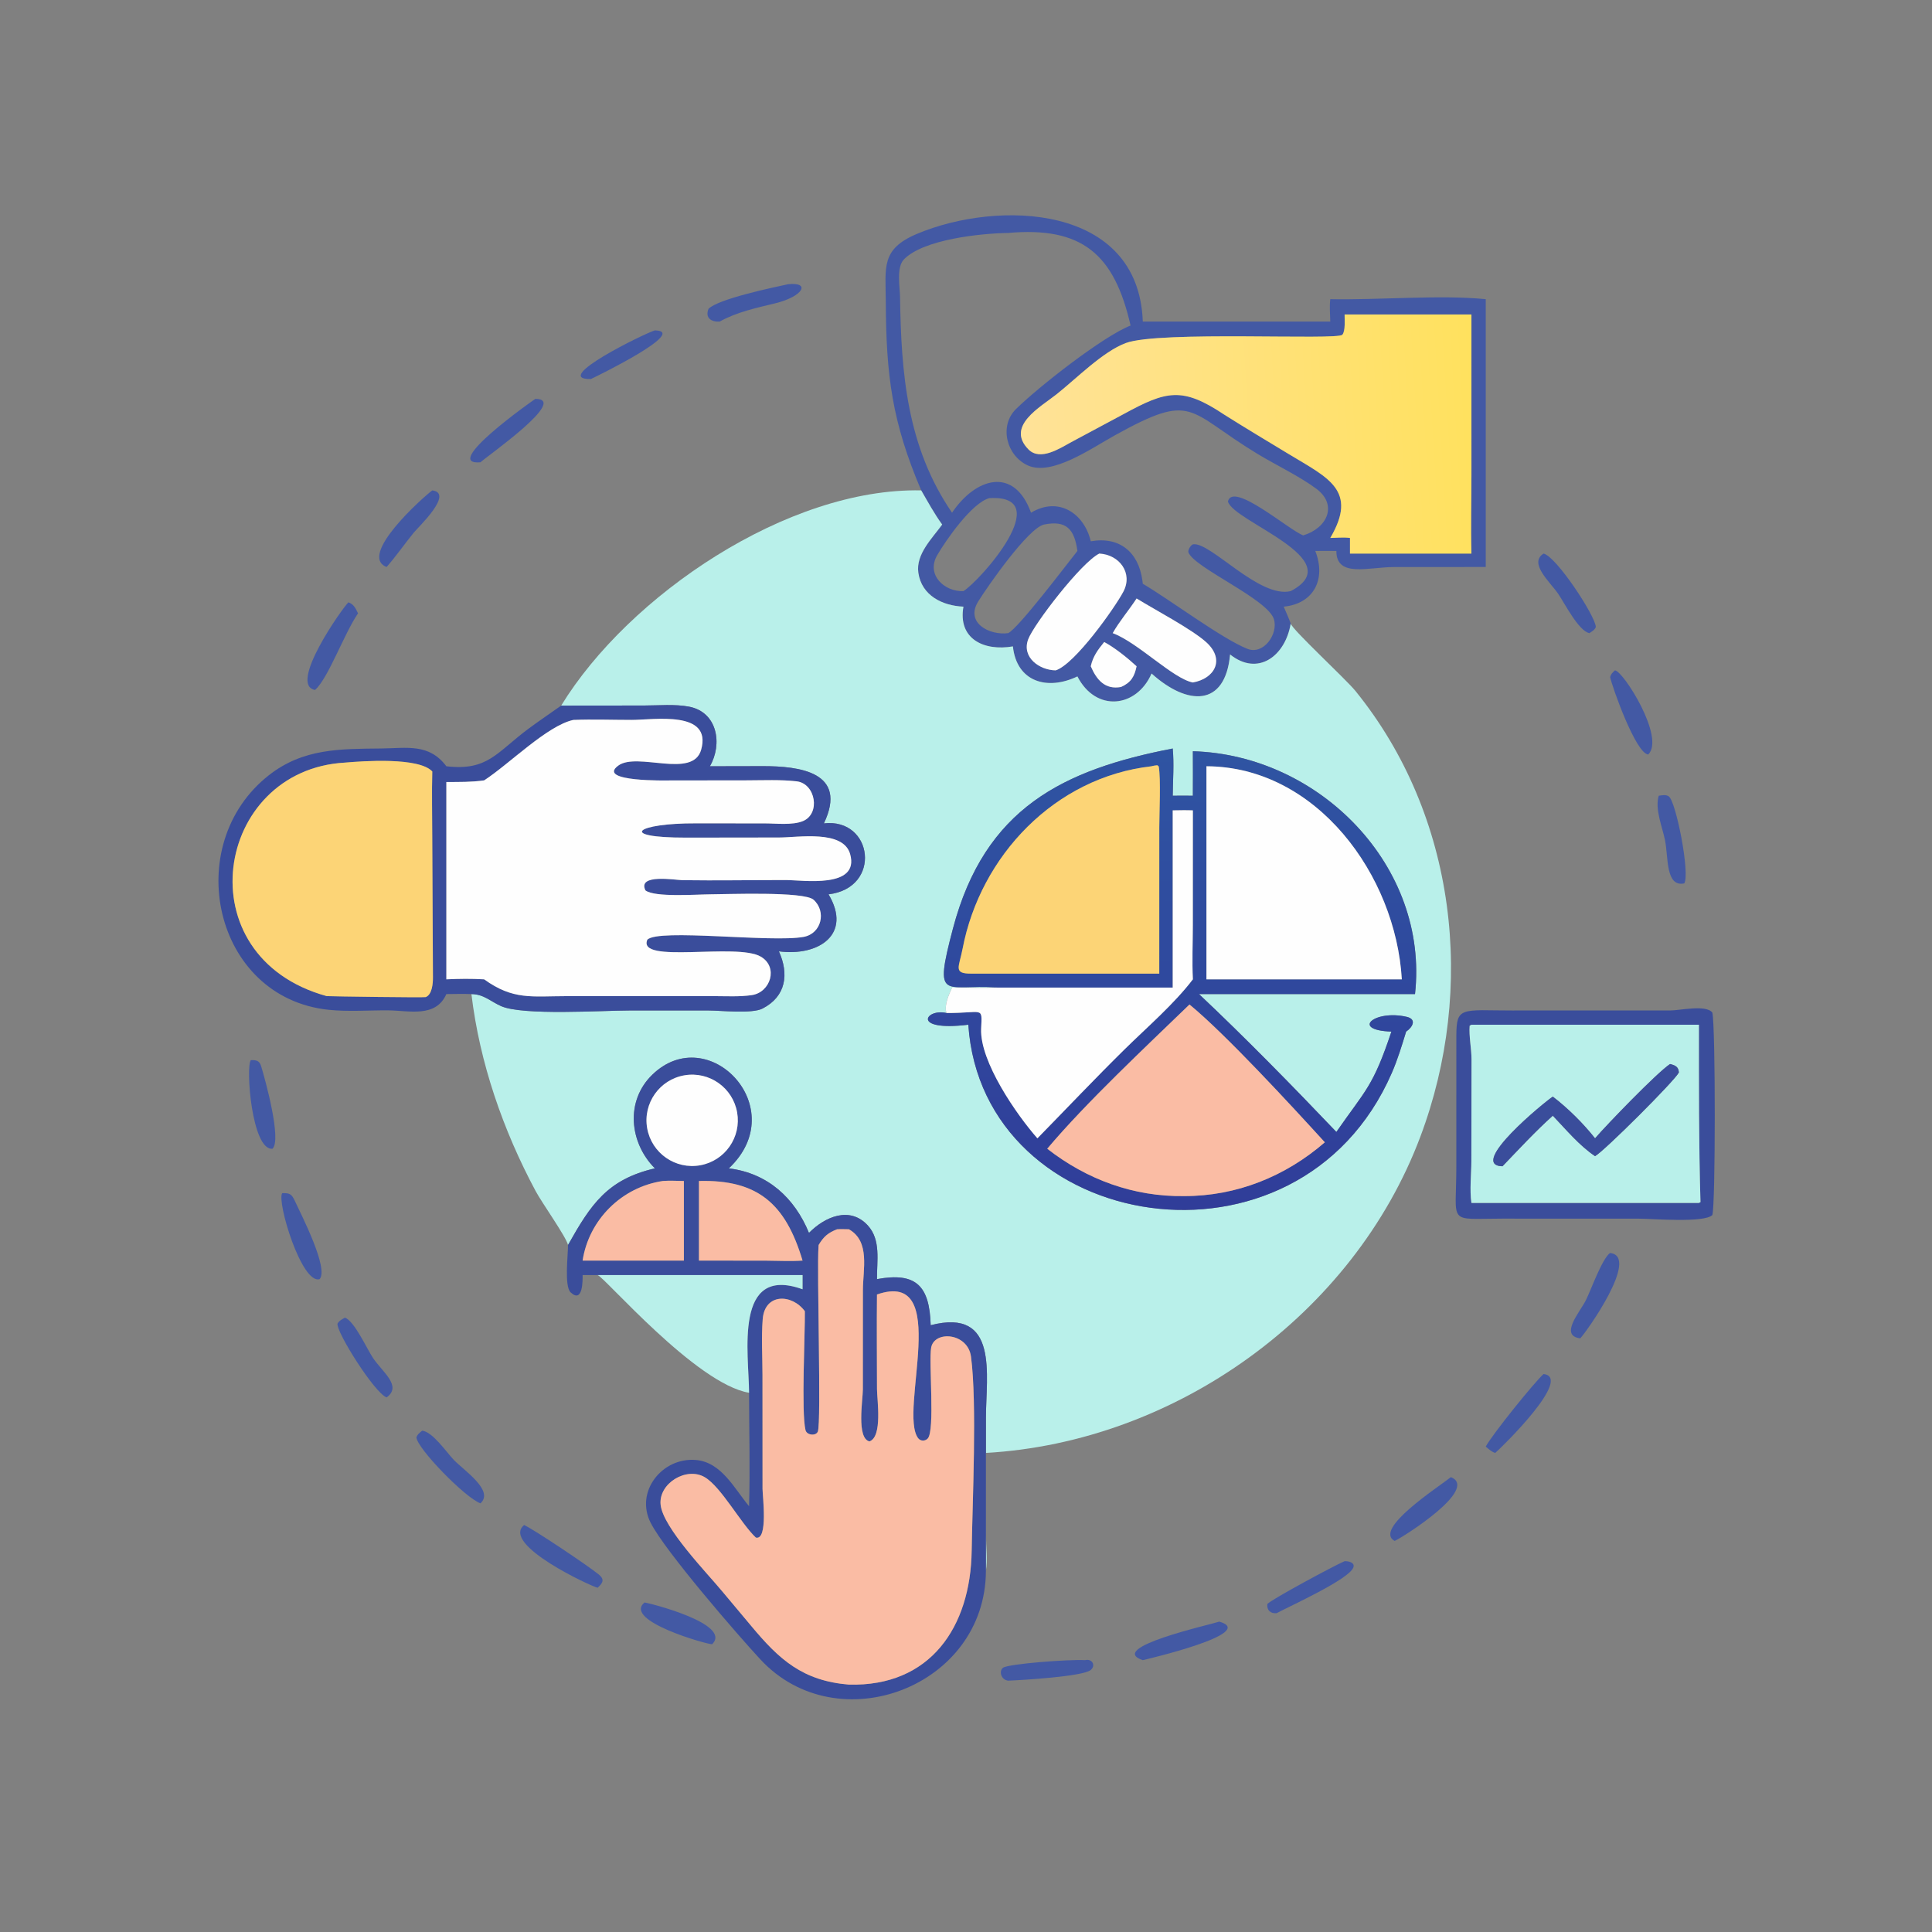 <svg xmlns="http://www.w3.org/2000/svg" xmlns:xlink="http://www.w3.org/1999/xlink" width="1024" height="1024" viewBox="0 0 1024 1024"><rect x="0" y="0" width="1024" height="1024" fill="#808080" stroke="none"/><path fill="#4359A4" transform="scale(2 2)" d="M244.135 129.959C236.371 111.763 234.831 99.44 234.746 79.953C234.707 70.865 233.362 66.035 243.027 61.97C264.492 52.94 301.752 54.032 302.853 85.227L352.539 85.227C352.495 83.285 352.304 81.21 352.539 79.285C365.067 79.545 381.839 78.084 393.737 79.285L393.737 150.259L369.457 150.27C362.639 150.275 354.148 153.179 354.15 146.009C352.288 145.999 350.424 145.968 348.563 146.009C351.527 153.561 348.088 160.017 340.201 160.769C340.805 162.255 341.531 163.745 342.054 165.257C340.643 173.78 333.431 179.375 325.987 173.439C324.692 187.498 314.627 187.018 305.18 178.49C301.174 187.637 290.419 188.79 285.525 179.263C277.604 183.057 269.442 180.781 268.429 171.306C260.802 172.62 253.805 169.361 255.322 160.769C249.787 160.536 244.237 157.853 243.37 151.774C242.67 146.867 247.037 142.666 249.686 139.013C247.606 136.152 245.906 133.015 244.135 129.959ZM267.186 61.733C259.971 61.841 244.702 63.404 239.532 68.764C237.508 70.863 238.479 76.064 238.518 78.667C238.817 98.956 240.347 118.45 252.302 135.872C258.481 126.683 268.717 123.434 273.232 135.872C280.548 131.472 287.325 136.062 289.065 143.447C296.664 142.102 301.709 146.29 302.734 153.782L302.853 154.703C310.038 158.919 323.745 169.222 330.56 171.943C334.875 173.666 338.814 167.972 337.594 164.079C335.913 158.711 316.375 150.426 314.941 146.358C314.736 145.775 315.626 144.32 316.222 144.24C320.852 143.621 333.762 158.658 342.054 156.652C357.972 148.272 326.665 138.194 325.415 132.877C326.721 127.533 341.481 140.386 345.355 141.888C351.808 139.939 354.525 133.782 348.874 129.546C344.553 126.307 337.984 123.159 333.187 120.248C314.394 108.845 316.486 103.723 295.444 115.368C289.281 118.779 278.771 126.212 272.417 123.356C266.726 120.799 264.7 112.865 269.257 108.393C275.369 102.393 292.44 89.055 299.613 86.272C295.316 67.315 286.725 59.998 267.186 61.733ZM359.68 83.344L356.334 83.344C356.317 84.683 356.595 87.699 355.737 88.706C354.44 90.226 307.243 87.593 298.341 90.911C292.243 93.184 285.248 100.332 279.986 104.501C275.727 107.877 266.464 112.913 272.549 119.095C275.688 122.284 280.936 118.77 283.923 117.152L297.804 109.717C309.156 103.532 313.311 102.447 324.505 109.927C330.167 113.492 335.906 116.93 341.63 120.394C351.932 126.627 359.96 129.938 352.539 142.56C354.22 142.53 356.095 142.343 357.759 142.56L357.759 146.705L389.945 146.705C389.757 139.701 389.944 132.661 389.946 125.652L389.945 83.344L359.68 83.344ZM262.18 132.013C257.564 133.221 250.594 143.27 248.351 147.164C245.382 152.318 250.278 156.87 255.322 156.652C259.788 153.877 280.13 130.959 262.18 132.013ZM276.664 139.013C272.437 139.975 261.675 155.466 259.242 159.382C255.694 165.091 262.279 168.449 267.186 167.788C269.936 166.442 282.63 149.639 285.525 146.009C284.743 140.263 282.617 137.802 276.664 139.013ZM291.32 146.705C286.52 149.08 273.941 165.483 272.477 169.431C270.694 174.243 275.507 177.603 279.764 177.652C284.839 176.052 295.469 161.03 297.707 156.789C300.292 151.893 296.668 146.982 291.32 146.705ZM301.209 158.604C299.188 161.704 296.695 164.583 294.879 167.788C301.519 170.243 310.87 179.868 316.123 180.865C321.876 179.836 324.681 174.855 319.788 170.308C316.068 166.852 306.031 161.589 301.209 158.604ZM292.623 170.141C290.944 172.209 289.659 173.905 289.065 176.57C290.635 180.227 292.892 182.825 297.085 182.059C299.754 180.87 300.642 179.289 301.209 176.57C298.824 174.378 295.48 171.668 292.623 170.141Z"></path><path fill="#4359A4" transform="scale(2 2)" d="M190.723 85.227C188.632 85.354 186.764 84.345 187.762 81.848C190.283 79.24 204.657 76.223 208.845 75.323C214.937 74.689 212.847 78.582 205.423 80.386C200.467 81.591 195.19 82.708 190.723 85.227Z"></path><defs><linearGradient id="gradient_0" gradientUnits="userSpaceOnUse" x1="391.045" y1="113.772" x2="271.346" y2="120.991"><stop offset="0" stop-color="#FFE15E"></stop><stop offset="1" stop-color="#FFE298"></stop></linearGradient></defs><path fill="url(#gradient_0)" transform="scale(2 2)" d="M356.334 83.344L359.68 83.344L389.945 83.344L389.946 125.652C389.944 132.661 389.757 139.701 389.945 146.705L357.759 146.705L357.759 142.56C356.095 142.343 354.22 142.53 352.539 142.56C359.96 129.938 351.932 126.627 341.63 120.394C335.906 116.93 330.167 113.492 324.505 109.927C313.311 102.447 309.156 103.532 297.804 109.717L283.923 117.152C280.936 118.77 275.688 122.284 272.549 119.095C266.464 112.913 275.727 107.877 279.986 104.501C285.248 100.332 292.243 93.184 298.341 90.911C307.243 87.593 354.44 90.226 355.737 88.706C356.595 87.699 356.317 84.683 356.334 83.344Z"></path><path fill="#4359A4" transform="scale(2 2)" d="M156.584 100.446C145.76 100.633 170.969 88.271 173.551 87.556C182.742 87.762 157.554 100.018 156.584 100.446Z"></path><path fill="#4359A4" transform="scale(2 2)" d="M127.332 122.51C116.641 123.462 141.035 106.23 141.874 105.705C150.865 105.706 129.153 120.804 127.332 122.51Z"></path><path fill="#B9F0EA" transform="scale(2 2)" d="M148.715 186.992C166.586 157.804 208.77 129.203 244.135 129.959C245.906 133.015 247.606 136.152 249.686 139.013C247.037 142.666 242.67 146.867 243.37 151.774C244.237 157.853 249.787 160.536 255.322 160.769C253.805 169.361 260.802 172.62 268.429 171.306C269.442 180.781 277.604 183.057 285.525 179.263C290.419 188.79 301.174 187.637 305.18 178.49C314.627 187.018 324.692 187.498 325.987 173.439C333.431 179.375 340.643 173.78 342.054 165.257C342.376 166.787 356.636 179.94 359.202 183.103C386.01 216.142 391.179 261.905 376.421 301.198C358.681 348.431 311.483 382.17 261.275 385.041L261.291 406.943C261.301 409.939 261.746 413.37 261.275 416.294L261.281 375.709C261.287 364.465 264.822 346.497 246.642 351.193C246.338 340.827 242.847 337.056 232.408 338.982C232.35 334.206 233.515 328.612 229.977 324.755C225.197 319.544 218.564 322.482 214.387 326.729C210.574 317.456 203.474 310.903 193.151 309.627C210.087 293.681 187.778 270.401 172.886 284.789C165.667 291.763 166.792 302.834 173.551 309.627C160.956 312.563 156.611 319.127 150.531 329.933C149.981 327.687 143.648 318.818 141.947 315.644C133.321 299.546 127.101 281.633 124.932 263.441C128.25 263.476 129.941 265.376 132.813 266.638C138.601 269.182 159.634 267.787 166.799 267.787L187.82 267.788C190.995 267.791 199.284 268.716 202.08 267.276C208.347 264.047 209.121 258.105 206.419 252.115C216.886 253.501 225.92 247.645 219.569 237.006C233.819 235.302 231.363 216.704 218.34 218.207C224.84 204.568 211.784 203.027 202.188 203.038L188.125 203.068C191.491 197.294 190.214 188.73 182.609 187.274C178.849 186.554 174.495 186.969 170.68 186.97L148.715 186.992ZM264.375 261.715C260.358 261.875 256.322 261.702 252.302 261.715C251.44 263.68 250.173 266.285 250.816 268.456C245.297 267.169 241.344 273.415 256.615 271.559C260.322 327.129 344.13 341.07 368.839 284.347C370.39 280.785 371.503 277.091 372.641 273.383C374.378 272.213 375.495 270.106 372.819 269.48C364.311 267.489 357.788 273.001 368.738 273.383C363.862 288.01 361.963 288.734 354.15 299.978C342.593 287.843 329.877 274.86 317.747 263.441L374.991 263.441C378.739 229.607 349.696 200.04 316.123 199.089C316.162 203.017 316.127 206.947 316.123 210.875C314.346 210.842 312.562 210.873 310.785 210.875C310.83 206.734 311.164 202.484 310.785 198.363C281.75 203.985 260.986 214.14 252.546 246.061C247.29 265.944 250.387 260.732 264.117 261.695L264.375 261.715Z"></path><path fill="#4359A4" transform="scale(2 2)" d="M102.458 150.259C94.754 147.291 112.004 131.844 114.56 129.959C120.385 130.716 110.83 139.705 109.665 141.137C107.23 144.132 104.995 147.362 102.458 150.259Z"></path><path fill="#FEFEFE" transform="scale(2 2)" d="M279.764 177.652C275.507 177.603 270.694 174.243 272.477 169.431C273.941 165.483 286.52 149.08 291.32 146.705C296.668 146.982 300.292 151.893 297.707 156.789C295.469 161.03 284.839 176.052 279.764 177.652Z"></path><path fill="#4359A4" transform="scale(2 2)" d="M421.209 167.788C418.367 167.265 414.562 159.745 412.959 157.399C410.788 154.22 405.042 149.267 409.054 146.705C412.401 147.41 422.757 163.164 422.915 166.152C422.607 166.966 421.897 167.32 421.209 167.788Z"></path><path fill="#FEFEFE" transform="scale(2 2)" d="M294.879 167.788C296.695 164.583 299.188 161.704 301.209 158.604C306.031 161.589 316.068 166.852 319.788 170.308C324.681 174.855 321.876 179.836 316.123 180.865C310.87 179.868 301.519 170.243 294.879 167.788Z"></path><path fill="#4359A4" transform="scale(2 2)" d="M83.508 182.842C76.214 181.608 90.859 160.976 92.331 159.625C93.778 160.133 94.246 161.237 94.883 162.54C91.128 168.046 87.035 179.664 83.508 182.842Z"></path><path fill="#FEFEFE" transform="scale(2 2)" d="M289.065 176.57C289.659 173.905 290.944 172.209 292.623 170.141C295.48 171.668 298.824 174.378 301.209 176.57C300.642 179.289 299.754 180.87 297.085 182.059C292.892 182.825 290.635 180.227 289.065 176.57Z"></path><path fill="#4359A4" transform="scale(2 2)" d="M436.795 199.951C433.513 199.695 427.264 182.127 426.704 179.44C426.962 178.52 427.295 178.308 427.967 177.652C430.152 177.761 441.372 195.481 436.795 199.951Z"></path><path fill="#3A4D9B" transform="scale(2 2)" d="M118.289 203.068C129.348 204.356 131.607 199.36 140.183 193.024C142.984 190.954 145.878 189.011 148.715 186.992L170.68 186.97C174.495 186.969 178.849 186.554 182.609 187.274C190.214 188.73 191.491 197.294 188.125 203.068L202.188 203.038C211.784 203.027 224.84 204.568 218.34 218.207C231.363 216.704 233.819 235.302 219.569 237.006C225.92 247.645 216.886 253.501 206.419 252.115C209.121 258.105 208.347 264.047 202.08 267.276C199.284 268.716 190.995 267.791 187.82 267.788L166.799 267.787C159.634 267.787 138.601 269.182 132.813 266.638C129.941 265.376 128.25 263.476 124.932 263.441C122.721 263.358 120.501 263.419 118.289 263.441C115.482 269.801 108.393 267.795 102.883 267.755C97.65 267.717 92.297 268.152 87.09 267.607C56.577 264.417 47.767 223.835 71.289 205.418C80.375 198.304 90.156 198.476 101.055 198.355C107.889 198.279 113.693 196.962 118.289 203.068ZM151.922 190.793C144.974 192.321 134.972 202.473 128.302 206.809C124.968 207.28 121.649 207.238 118.289 207.239L118.289 259.533C121.644 259.372 124.945 259.334 128.302 259.533C136.017 265.092 140.925 263.992 150.073 263.987L189.184 263.982C192.464 263.986 195.992 264.194 199.238 263.716C204.188 262.988 206.35 256.299 201.629 253.527C195.237 249.773 168.77 255.562 171.547 249.035C174.426 246.01 204.529 249.86 212.992 248.281C217.728 247.397 219.057 241.532 215.6 238.438C213.066 236.17 192.536 237 188.125 237.006C184.661 237.027 173.49 237.857 171.051 235.965C168.821 231.469 179.05 233.228 180.825 233.254C189.978 233.387 199.153 233.22 208.309 233.221C212.621 233.221 227.885 235.604 225.297 226.35C223.474 219.833 211.525 221.942 206.479 221.948L181.839 221.981C163.445 222.008 168.538 218.124 184.509 218.192L202.605 218.207C205.637 218.205 210.002 218.752 212.789 217.597C217.522 215.636 216.144 207.632 211.11 207.059C206.833 206.572 202.318 206.793 198.017 206.8L177.352 206.827C177.073 206.827 157.887 207.259 163.858 202.885C168.877 199.208 183.612 206.477 185.808 198.7C188.792 188.137 173.21 190.786 167.371 190.786C162.252 190.787 157.034 190.58 151.922 190.793ZM91.415 202.099C56.854 204.024 48.733 253.543 86.578 263.979C87.712 264.06 112.427 264.396 112.827 264.237C114.542 263.554 114.748 260.531 114.732 259.024L114.552 221.868C114.552 216.072 114.399 210.241 114.56 204.45C111.033 200.613 96.193 201.681 91.415 202.099Z"></path><path fill="#FEFEFE" transform="scale(2 2)" d="M128.302 206.809C134.972 202.473 144.974 192.321 151.922 190.793C157.034 190.58 162.252 190.787 167.371 190.786C173.21 190.786 188.792 188.137 185.808 198.7C183.612 206.477 168.877 199.208 163.858 202.885C157.887 207.259 177.073 206.827 177.352 206.827L198.017 206.8C202.318 206.793 206.833 206.572 211.11 207.059C216.144 207.632 217.522 215.636 212.789 217.597C210.002 218.752 205.637 218.205 202.605 218.207L184.509 218.192C168.538 218.124 163.445 222.008 181.839 221.981L206.479 221.948C211.525 221.942 223.474 219.833 225.297 226.35C227.885 235.604 212.621 233.221 208.309 233.221C199.153 233.22 189.978 233.387 180.825 233.254C179.05 233.228 168.821 231.469 171.051 235.965C173.49 237.857 184.661 237.027 188.125 237.006C192.536 237 213.066 236.17 215.6 238.438C219.057 241.532 217.728 247.397 212.992 248.281C204.529 249.86 174.426 246.01 171.547 249.035C168.77 255.562 195.237 249.773 201.629 253.527C206.35 256.299 204.188 262.988 199.238 263.716C195.992 264.194 192.464 263.986 189.184 263.982L150.073 263.987C140.925 263.992 136.017 265.092 128.302 259.533C124.945 259.334 121.644 259.372 118.289 259.533L118.289 207.239C121.649 207.238 124.968 207.28 128.302 206.809Z"></path><defs><linearGradient id="gradient_1" gradientUnits="userSpaceOnUse" x1="310.016" y1="320.261" x2="311.374" y2="199.265"><stop offset="0" stop-color="#303D99"></stop><stop offset="1" stop-color="#2F54A2"></stop></linearGradient></defs><path fill="url(#gradient_1)" transform="scale(2 2)" d="M264.375 261.715L264.117 261.695C250.387 260.732 247.29 265.944 252.546 246.061C260.986 214.14 281.75 203.985 310.785 198.363C311.164 202.484 310.83 206.734 310.785 210.875C312.562 210.873 314.346 210.842 316.123 210.875C316.127 206.947 316.162 203.017 316.123 199.089C349.696 200.04 378.739 229.607 374.991 263.441L317.747 263.441C329.877 274.86 342.593 287.843 354.15 299.978C361.963 288.734 363.862 288.01 368.738 273.383C357.788 273.001 364.311 267.489 372.819 269.48C375.495 270.106 374.378 272.213 372.641 273.383C371.503 277.091 370.39 280.785 368.839 284.347C344.13 341.07 260.322 327.129 256.615 271.559C241.344 273.415 245.297 267.169 250.816 268.456C260.688 268.513 260.285 266.519 260.013 272.617C259.622 281.346 269.487 295.503 274.923 301.668C282.512 293.917 290.438 285.546 298.125 277.992C304 272.218 311.173 266.044 316.123 259.533C315.892 254.785 316.108 249.937 316.113 245.176L316.123 214.756C314.343 214.683 312.564 214.728 310.785 214.756L310.785 261.715L264.375 261.715ZM305.18 203.068C279.586 205.964 259.793 226.791 255.093 251.456C254.158 256.361 252.495 258.052 257.508 258.02L307.218 258.02L307.223 219.186C307.222 215.389 307.666 206.422 307.069 203.104L306.693 202.8C306.175 202.865 305.68 202.908 305.18 203.068ZM319.722 203.068L319.722 259.533L371.495 259.533C369.891 231.899 348.877 203.173 319.722 203.068ZM315.229 266.201C303.801 277.264 287.728 292.294 277.53 304.427C288.009 312.599 300.435 317.164 313.787 316.977C327.689 317.005 340.652 311.776 351.091 302.722C342.107 292.865 324.916 274.179 315.229 266.201Z"></path><path fill="#FCD476" transform="scale(2 2)" d="M86.578 263.979C48.733 253.543 56.854 204.024 91.415 202.099C96.193 201.681 111.033 200.613 114.56 204.45C114.399 210.241 114.552 216.072 114.552 221.868L114.732 259.024C114.748 260.531 114.542 263.554 112.827 264.237C112.427 264.396 87.712 264.06 86.578 263.979Z"></path><path fill="#FCD476" transform="scale(2 2)" d="M257.508 258.02C252.495 258.052 254.158 256.361 255.093 251.456C259.793 226.791 279.586 205.964 305.18 203.068C305.68 202.908 306.175 202.865 306.693 202.8L307.069 203.104C307.666 206.422 307.222 215.389 307.223 219.186L307.218 258.02L257.508 258.02Z"></path><path fill="#FEFEFE" transform="scale(2 2)" d="M319.722 259.533L319.722 203.068C348.877 203.173 369.891 231.899 371.495 259.533L319.722 259.533Z"></path><path fill="#4359A4" transform="scale(2 2)" d="M446.343 234.109C441.373 235.131 442.154 227.249 441.264 222.752C440.564 219.215 438.501 214.448 439.584 210.875C440.456 210.768 441.424 210.524 442.215 211.023C444.158 212.248 447.941 231.701 446.343 234.109Z"></path><path fill="#FEFEFE" transform="scale(2 2)" d="M252.302 261.715C256.322 261.702 260.358 261.875 264.375 261.715L310.785 261.715L310.785 214.756C312.564 214.728 314.343 214.683 316.123 214.756L316.113 245.176C316.108 249.937 315.892 254.785 316.123 259.533C311.173 266.044 304 272.218 298.125 277.992C290.438 285.546 282.512 293.917 274.923 301.668C269.487 295.503 259.622 281.346 260.013 272.617C260.285 266.519 260.688 268.513 250.816 268.456C250.173 266.285 251.44 263.68 252.302 261.715Z"></path><path fill="#FABCA4" transform="scale(2 2)" d="M277.53 304.427C287.728 292.294 303.801 277.264 315.229 266.201C324.916 274.179 342.107 292.865 351.091 302.722C340.652 311.776 327.689 317.005 313.787 316.977C300.435 317.164 288.009 312.599 277.53 304.427Z"></path><path fill="#3A4D9B" transform="scale(2 2)" d="M398.174 322.948C383.351 322.948 385.949 324.829 385.942 309.056L385.946 277.8C385.958 267.883 385.369 267.539 396.343 267.756C399.319 267.815 402.302 267.781 405.279 267.783L442.581 267.784C445.029 267.823 452.114 266.139 453.791 268.357C454.653 272.16 454.638 319.647 453.782 322.007C451.564 324.141 437.869 322.961 434.373 322.961L398.174 322.948ZM389.945 271.559L389.475 271.832C389.254 274.655 389.962 277.847 389.968 280.745L389.927 307.794C389.917 311.28 389.435 315.374 389.945 318.788L450.23 318.788L450.643 318.569C450.182 302.704 450.224 287.433 450.23 271.559L389.945 271.559Z"></path><path fill="#B9F0EA" transform="scale(2 2)" d="M389.945 318.788C389.435 315.374 389.917 311.28 389.927 307.794L389.968 280.745C389.962 277.847 389.254 274.655 389.475 271.832L389.945 271.559L450.23 271.559C450.224 287.433 450.182 302.704 450.643 318.569L450.23 318.788L389.945 318.788ZM442.581 281.974C439.138 284.246 425.805 298.059 422.707 301.668C419.581 297.713 415.527 293.682 411.509 290.616C409.58 291.828 388.758 308.825 398.174 309.077C402.499 304.567 406.865 299.843 411.509 295.669C415.017 299.334 418.492 303.552 422.707 306.393C425.114 305.073 443.839 286.403 444.923 284.209C444.829 282.71 443.951 282.309 442.581 281.974Z"></path><path fill="#3A4D9B" transform="scale(2 2)" d="M150.531 329.933C156.611 319.127 160.956 312.563 173.551 309.627C166.792 302.834 165.667 291.763 172.886 284.789C187.778 270.401 210.087 293.681 193.151 309.627C203.474 310.903 210.574 317.456 214.387 326.729C218.564 322.482 225.197 319.544 229.977 324.755C233.515 328.612 232.35 334.206 232.408 338.982C242.847 337.056 246.338 340.827 246.642 351.193C264.822 346.497 261.287 364.465 261.281 375.709L261.275 416.294C261.183 447.077 222.007 461.817 201.538 439.791C195.69 433.498 176.292 411.138 172.442 403.577C168.174 395.198 175.606 386.13 184.435 386.911C191.231 387.512 194.591 394.483 198.508 399.159C198.809 389.173 198.515 379.092 198.508 369.096C198.475 358.784 194.34 335.058 212.685 341.669L212.685 337.913L158.38 337.913L154.399 337.913C154.413 339.241 154.499 345.522 151.237 342.508C149.492 340.896 150.555 332.527 150.531 329.933ZM181.406 284.965C174.79 286.087 170.349 292.377 171.508 298.987C172.667 305.597 178.982 310.002 185.586 308.806C192.136 307.619 196.499 301.365 195.349 294.808C194.2 288.25 187.97 283.853 181.406 284.965ZM175.654 312.975C164.757 314.598 156.058 323.23 154.399 334.066L160.375 334.066L181.234 334.066L181.234 312.975C179.404 312.965 177.472 312.821 175.654 312.975ZM185.231 312.975L185.231 334.066L203.128 334.087C206.276 334.097 209.552 334.29 212.685 334.066C208.19 319.029 200.856 312.578 185.231 312.975ZM221.822 325.772C219.437 326.711 218.26 327.715 216.949 329.933L216.921 330.273C216.431 336.638 217.698 376.961 216.733 379.382C216.242 380.614 213.803 380.375 213.47 379.004C212.318 374.255 213.371 353.429 213.296 347.49C209.889 342.854 202.674 342.648 202.126 349.589C201.742 354.464 202.066 359.567 202.068 364.468L202.081 394.566C202.081 396.373 203.605 408.283 200.313 407.48C196.315 403.719 191.112 394.028 186.76 391.469C181.914 388.621 174.481 393.106 175.071 398.783C175.704 404.863 187.449 416.943 191.377 421.698L199.126 430.947C206.502 439.804 212.69 445.42 224.964 446.44C246.59 447.004 257.202 431.157 257.504 411.005C257.7 397.935 258.953 371.905 257.33 359.549C256.489 353.156 247.611 352.538 246.772 357.117C246.068 360.958 247.857 379.205 245.835 381.25C245.135 381.958 243.943 381.958 243.318 381.135C238.03 374.171 252.424 336.124 232.408 343.051C232.32 351.394 232.398 359.744 232.413 368.088C232.418 370.948 233.938 380.745 230.415 381.987C226.937 381.151 228.664 370.973 228.667 368.26L228.678 341.983C228.675 336.416 230.676 328.987 224.964 325.772C223.922 325.759 222.862 325.705 221.822 325.772Z"></path><path fill="#4359A4" transform="scale(2 2)" d="M72.212 304.427C66.736 304.961 65.062 282.716 66.474 280.944C67.927 280.919 68.745 281.048 69.205 282.552C70.267 286.028 74.711 302.107 72.212 304.427Z"></path><path fill="#3A4D9B" transform="scale(2 2)" d="M422.707 301.668C425.805 298.059 439.138 284.246 442.581 281.974C443.951 282.309 444.829 282.71 444.923 284.209C443.839 286.403 425.114 305.073 422.707 306.393C418.492 303.552 415.017 299.334 411.509 295.669C406.865 299.843 402.499 304.567 398.174 309.077C388.758 308.825 409.58 291.828 411.509 290.616C415.527 293.682 419.581 297.713 422.707 301.668Z"></path><path fill="#FEFEFE" transform="scale(2 2)" d="M185.586 308.806C178.982 310.002 172.667 305.597 171.508 298.987C170.349 292.377 174.79 286.087 181.406 284.965C187.97 283.853 194.2 288.25 195.349 294.808C196.499 301.365 192.136 307.619 185.586 308.806Z"></path><path fill="#FABCA4" transform="scale(2 2)" d="M154.399 334.066C156.058 323.23 164.757 314.598 175.654 312.975C177.472 312.821 179.404 312.965 181.234 312.975L181.234 334.066L160.375 334.066L154.399 334.066Z"></path><path fill="#FABCA4" transform="scale(2 2)" d="M185.231 334.066L185.231 312.975C200.856 312.578 208.19 319.029 212.685 334.066C209.552 334.29 206.276 334.097 203.128 334.087L185.231 334.066Z"></path><path fill="#4359A4" transform="scale(2 2)" d="M84.703 338.982C79.95 340.461 73.29 318.429 74.788 316.201C76.705 316.142 77.271 316.391 78.091 318.159C79.874 322.006 87.189 336.174 84.703 338.982Z"></path><path fill="#FABCA4" transform="scale(2 2)" d="M216.949 329.933C218.26 327.715 219.437 326.711 221.822 325.772C222.862 325.705 223.922 325.759 224.964 325.772C230.676 328.987 228.675 336.416 228.678 341.983L228.667 368.26C228.664 370.973 226.937 381.151 230.415 381.987C233.938 380.745 232.418 370.948 232.413 368.088C232.398 359.744 232.32 351.394 232.408 343.051C252.424 336.124 238.03 374.171 243.318 381.135C243.943 381.958 245.135 381.958 245.835 381.25C247.857 379.205 246.068 360.958 246.772 357.117C247.611 352.538 256.489 353.156 257.33 359.549C258.953 371.905 257.7 397.935 257.504 411.005C257.202 431.157 246.59 447.004 224.964 446.44C212.69 445.42 206.502 439.804 199.126 430.947L191.377 421.698C187.449 416.943 175.704 404.863 175.071 398.783C174.481 393.106 181.914 388.621 186.76 391.469C191.112 394.028 196.315 403.719 200.313 407.48C203.605 408.283 202.081 396.373 202.081 394.566L202.068 364.468C202.066 359.567 201.742 354.464 202.126 349.589C202.674 342.648 209.889 342.854 213.296 347.49C213.371 353.429 212.318 374.255 213.47 379.004C213.803 380.375 216.242 380.614 216.733 379.382C217.698 376.961 216.431 336.638 216.921 330.273L216.949 329.933Z"></path><path fill="#4359A4" transform="scale(2 2)" d="M418.772 354.681C413.167 353.932 418.684 347.738 420.261 344.594C421.667 341.792 424.49 333.726 426.653 332.06C434.819 332.857 420.153 353.355 418.772 354.681Z"></path><path fill="#B9F0EA" transform="scale(2 2)" d="M158.38 337.913L212.685 337.913L212.685 341.669C194.34 335.058 198.475 358.784 198.508 369.096C184.464 366.762 160.178 338.401 158.38 337.913Z"></path><path fill="#4359A4" transform="scale(2 2)" d="M102.458 370.332C99.21 369.105 89.079 352.976 89.443 350.793C89.884 349.969 90.636 349.639 91.415 349.187C93.972 350.156 97.21 357.441 98.845 359.869C101.429 363.708 106.612 367.311 102.458 370.332Z"></path><path fill="#4359A4" transform="scale(2 2)" d="M393.737 383.353C395.591 379.971 406.621 366.32 409.054 364.136C416.945 365.005 398.147 383.399 396.251 385.041C395.237 384.736 394.531 384.025 393.737 383.353Z"></path><path fill="#4359A4" transform="scale(2 2)" d="M127.332 398.397C123.21 396.895 110.586 383.862 110.355 380.945C110.586 380.128 111.261 379.679 111.876 379.142C114.654 379.433 118.376 384.919 120.25 386.874C122.961 389.704 131.045 395.025 127.332 398.397Z"></path><path fill="#4359A4" transform="scale(2 2)" d="M369.594 408.365C363.86 405.267 381.047 394.185 384.511 391.45C392.085 394.574 371.787 407.391 369.594 408.365Z"></path><path fill="#4359A4" transform="scale(2 2)" d="M158.38 420.769C156.948 420.537 132.598 409.319 138.9 404.146C141.596 405.392 155.752 414.875 158.661 417.24C160.294 418.568 159.773 419.518 158.38 420.769Z"></path><path fill="#4359A4" transform="scale(2 2)" d="M338.324 427.507C336.73 427.665 335.677 426.746 335.854 425.081C337.03 423.796 353.73 414.823 356.334 413.727C357.29 413.695 359.147 414.037 358.646 415.402C357.488 418.555 341.987 425.546 338.324 427.507Z"></path><path fill="#4359A4" transform="scale(2 2)" d="M188.715 435.74C187.462 435.813 164.998 429.512 170.797 424.683C171.67 424.71 194.24 430.339 188.715 435.74Z"></path><path fill="#4359A4" transform="scale(2 2)" d="M302.853 439.96C293.057 436.659 320.79 430.56 323.129 429.744C333.596 432.815 303.602 439.774 302.853 439.96Z"></path><path fill="#4359A4" transform="scale(2 2)" d="M267.186 445.395C265.263 445.196 264.69 442.821 265.796 441.982C267.2 440.917 283.471 439.696 287.548 439.96C289.469 439.467 290.471 441.414 289.039 442.578C286.941 444.284 271.059 445.234 267.186 445.395Z"></path></svg>